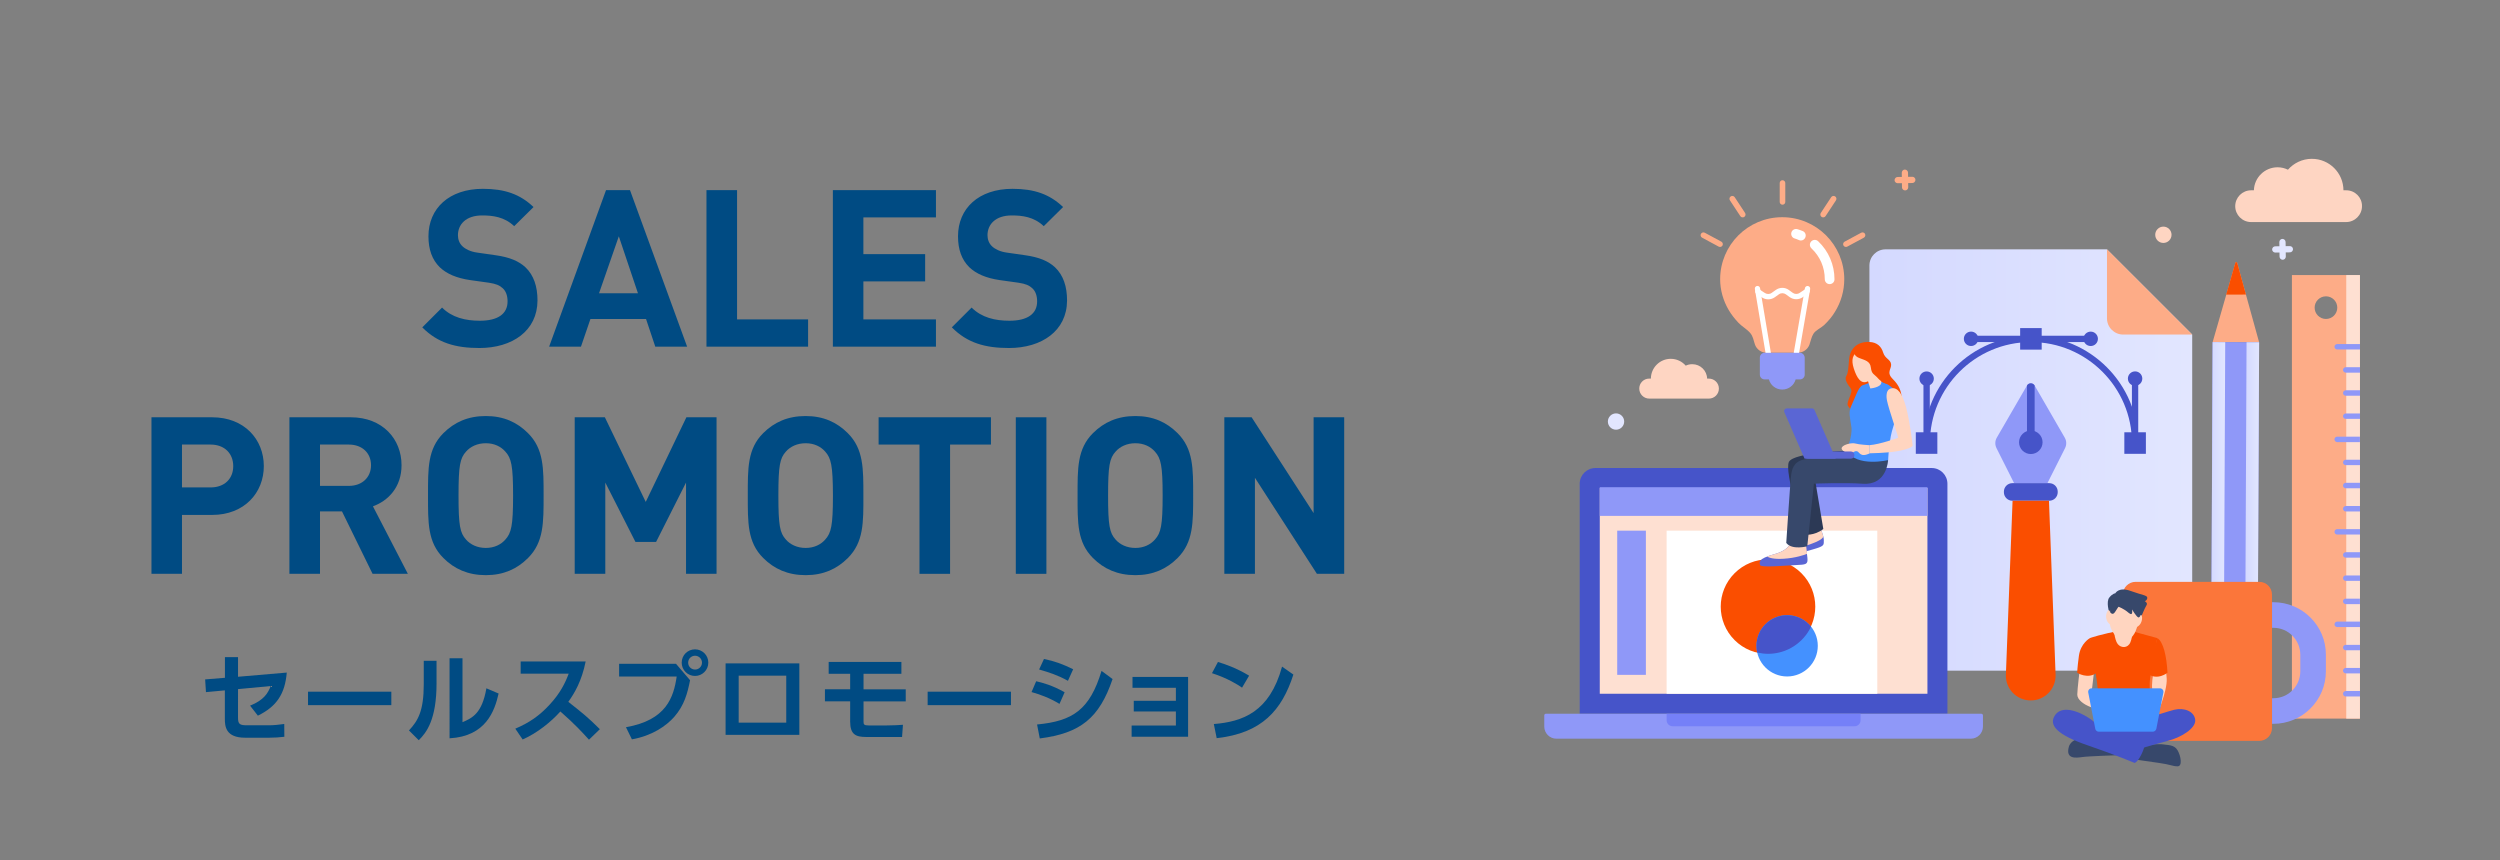 <?xml version="1.0" encoding="utf-8"?>
<!-- Generator: Adobe Illustrator 26.5.0, SVG Export Plug-In . SVG Version: 6.00 Build 0)  -->
<svg version="1.1" id="レイヤー_1" xmlns="http://www.w3.org/2000/svg" xmlns:xlink="http://www.w3.org/1999/xlink" x="0px"
	 y="0px" viewBox="0 0 3400 1170" style="enable-background:new 0 0 3400 1170;" xml:space="preserve">
<rect x="0" y="0" width="3400" height="1170" fill="#808080" stroke="none"/>
<style type="text/css">
	.st0{fill:#004B83;}
	.st1{fill:#FDAC87;}
	.st2{fill:#FEE0D2;}
	.st3{fill:#8F98F8;}
	.st4{fill:url(#XMLID_00000016774088216392030070000001330436092035773836_);}
	.st5{fill:url(#XMLID_00000016784548794715058020000015707770299274082490_);}
	.st6{fill:#F17786;}
	.st7{fill:#FAD2D7;}
	.st8{fill:#FA4E00;}
	.st9{fill:url(#SVGID_1_);}
	.st10{fill:#4654C9;}
	.st11{fill:#7580F8;}
	.st12{fill:#FFFFFF;}
	.st13{fill:#4491FF;}
	.st14{fill:#5A66D4;}
	.st15{fill:#FFD5C0;}
	.st16{fill:#2C3955;}
	.st17{fill:#37486B;}
	.st18{fill:#FB763A;}
	.st19{fill:#FED5C2;}
	.st20{fill:#E2E6FF;}
</style>
<g id="レイヤー_2_00000147918463143141271770000011619574123278278032_">
</g>
<g>
	<path class="st0" d="M652,473.3c-32.3,0-56.8-6.9-77.7-28.1l26.9-26.9c13.5,13.5,31.7,17.9,51.4,17.9c24.5,0,37.7-9.3,37.7-26.3
		c0-7.5-2.1-13.8-6.6-17.9c-4.2-3.9-9-6-18.8-7.5l-25.7-3.6c-18.2-2.7-31.7-8.4-41.3-17.6c-10.2-10.2-15.2-23.9-15.2-41.9
		c0-38,28.1-64.6,74.1-64.6c29.3,0,50.5,7.2,68.8,24.8l-26.3,26c-13.5-12.9-29.6-14.6-43.6-14.6c-22.1,0-32.9,12.3-32.9,26.9
		c0,5.4,1.8,11.1,6.3,15.2c4.2,3.9,11.1,7.2,19.7,8.4l25.1,3.6c19.4,2.7,31.7,8.1,40.7,16.4c11.4,10.8,16.4,26.3,16.4,45.1
		C730.9,450,696.6,473.3,652,473.3z"/>
	<path class="st0" d="M891.2,471.5l-12.6-37.7H803l-12.9,37.7h-43.3l77.4-212.9h32.6l77.7,212.9H891.2z M841.6,321.4l-26.9,77.4
		h52.9L841.6,321.4z"/>
	<path class="st0" d="M960.8,471.5V258.6h41.6v175.8h96.6v37.1L960.8,471.5L960.8,471.5z"/>
	<path class="st0" d="M1132.7,471.5V258.6h140.2v37.1h-98.7v49.9h84v37.1h-84v51.7h98.7v37.1L1132.7,471.5L1132.7,471.5z"/>
	<path class="st0" d="M1372.2,473.3c-32.3,0-56.8-6.9-77.7-28.1l26.9-26.9c13.5,13.5,31.7,17.9,51.4,17.9c24.5,0,37.7-9.3,37.7-26.3
		c0-7.5-2.1-13.8-6.6-17.9c-4.2-3.9-9-6-18.8-7.5l-25.7-3.6c-18.2-2.7-31.7-8.4-41.3-17.6c-10.2-10.2-15.2-23.9-15.2-41.9
		c0-38,28.1-64.6,74.1-64.6c29.3,0,50.5,7.2,68.8,24.8l-26.3,26c-13.5-12.9-29.6-14.6-43.6-14.6c-22.1,0-32.9,12.3-32.9,26.9
		c0,5.4,1.8,11.1,6.3,15.2c4.2,3.9,11.1,7.2,19.7,8.4l25.1,3.6c19.4,2.7,31.7,8.1,40.7,16.4c11.4,10.8,16.4,26.3,16.4,45.1
		C1451.1,450,1416.7,473.3,1372.2,473.3z"/>
	<path class="st0" d="M288.5,700.3h-41v80.1H206V567.5h82.5c43.9,0,70.3,30.2,70.3,66.4S332.4,700.3,288.5,700.3z M286.4,604.6
		h-38.9v58.3h38.9c18.8,0,30.8-11.7,30.8-29S305.2,604.6,286.4,604.6z"/>
	<path class="st0" d="M506.7,780.4l-41.6-84.9h-29.9v84.9h-41.6V567.5H477c43.3,0,69.1,29.6,69.1,65.2c0,29.9-18.2,48.4-38.9,55.9
		l47.5,91.8H506.7z M474.4,604.6h-39.2v56.2h39.2c18.2,0,30.2-11.7,30.2-28.1S492.7,604.6,474.4,604.6z"/>
	<path class="st0" d="M718.1,758.9c-14.9,14.9-33.2,23.3-57.4,23.3s-42.8-8.4-57.7-23.3c-21.5-21.5-20.9-48.1-20.9-84.9
		c0-36.8-0.6-63.4,20.9-84.9c14.9-14.9,33.5-23.3,57.7-23.3s42.5,8.4,57.4,23.3c21.5,21.5,21.2,48.1,21.2,84.9
		C739.3,710.7,739.6,737.4,718.1,758.9z M687.3,614.2c-6-6.9-15.2-11.4-26.6-11.4c-11.4,0-20.9,4.5-26.9,11.4
		c-8.1,9-10.2,18.8-10.2,59.8s2.1,50.8,10.2,59.8c6,6.9,15.5,11.4,26.9,11.4s20.6-4.5,26.6-11.4c8.1-9,10.5-18.8,10.5-59.8
		S695.4,623.2,687.3,614.2z"/>
	<path class="st0" d="M933,780.4V656.3L892.3,737h-28.1l-41-80.7v124.1h-41.6V567.5h41l55.6,115.1l55.3-115.1h41v212.9H933z"/>
	<path class="st0" d="M1153.1,758.9c-14.9,14.9-33.2,23.3-57.4,23.3s-42.8-8.4-57.7-23.3c-21.6-21.5-21-48.2-21-84.9
		c0-36.8-0.6-63.4,20.9-84.9c14.9-14.9,33.5-23.3,57.7-23.3c24.2,0,42.5,8.4,57.4,23.3c21.5,21.5,21.2,48.1,21.2,84.9
		C1174.3,710.7,1174.6,737.4,1153.1,758.9z M1122.3,614.2c-6-6.9-15.2-11.4-26.6-11.4c-11.4,0-20.9,4.5-26.9,11.4
		c-8.1,9-10.2,18.8-10.2,59.8s2.1,50.8,10.2,59.8c6,6.9,15.5,11.4,26.9,11.4s20.6-4.5,26.6-11.4c8.1-9,10.5-18.8,10.5-59.8
		C1132.7,633,1130.3,623.2,1122.3,614.2z"/>
	<path class="st0" d="M1292.1,604.6v175.8h-41.6V604.6h-55.6v-37.1h152.8v37.1H1292.1z"/>
	<path class="st0" d="M1381.5,780.4V567.5h41.6v212.9H1381.5z"/>
	<path class="st0" d="M1601.5,758.9c-14.9,14.9-33.2,23.3-57.4,23.3s-42.8-8.4-57.7-23.3c-21.5-21.5-20.9-48.1-20.9-84.9
		c0-36.8-0.6-63.4,20.9-84.9c14.9-14.9,33.5-23.3,57.7-23.3s42.5,8.4,57.4,23.3c21.5,21.5,21.2,48.1,21.2,84.9
		C1622.7,710.7,1623,737.4,1601.5,758.9z M1570.7,614.2c-6-6.9-15.2-11.4-26.6-11.4s-20.9,4.5-26.9,11.4c-8.1,9-10.2,18.8-10.2,59.8
		s2.1,50.8,10.2,59.8c6,6.9,15.5,11.4,26.9,11.4s20.6-4.5,26.6-11.4c8.1-9,10.5-18.8,10.5-59.8S1578.8,623.2,1570.7,614.2z"/>
	<path class="st0" d="M1791,780.4l-84.3-130.6v130.6h-41.6V567.5h37.1l84.3,130.3V567.5h41.6v212.9H1791z"/>
</g>
<g>
	<path class="st0" d="M280.1,941.3L279,924l26.9-2.2v-28.1h17.8v26.7l66.3-5.7c-2.4,28.9-13.7,46.1-39.3,58.6l-10.6-13.6
		c19-7.7,24.3-17,28.1-26.7l-44.5,4.2V976c0,9.1,2.4,10.4,12.9,10.4h28.6c7,0,14.7-0.8,21.4-1.8l0.1,17.4c-5.5,0.8-14,1.3-20.9,1.3
		h-32.3c-26.7,0-27.7-15.6-27.7-25.7v-38.7L280.1,941.3z"/>
	<path class="st0" d="M532.2,940.6V959H418.9v-18.3h113.3V940.6z"/>
	<path class="st0" d="M593.7,929.3c0,49.1-13.5,66.9-24.2,77.4l-13.3-13.3c12.3-13.2,20.1-26.5,20.1-62.6v-32.1h17.4V929.3z
		 M629,982.2c13.2-5.8,26.5-11.6,32.5-46.1l16.6,7.1c-5.4,23.8-17.3,58.2-66.7,60.9V895.2H629V982.2z"/>
	<path class="st0" d="M796.5,899.6c-5.4,26.8-15.2,43.2-23.6,54.9c20.1,15.8,27.2,21.6,42.9,37.2L801,1006
		c-8.1-9-19.3-21.3-38.9-38.4c-12.4,13.9-31.3,29.3-51.3,38.1l-10-14.7c19.1-8.2,32.6-17.4,46.7-32.7c14.3-15.4,21.3-29.6,25.9-42.1
		h-65.3v-16.6H796.5z"/>
	<path class="st0" d="M919.4,902.8l19.1,22.3c-3.6,18.1-7.9,34.2-21.5,49.8c-11,12.5-30.5,25.9-57.6,30.6l-8.1-16.5
		c54.9-9.6,64.8-40.5,69-68.9H842v-17.3L919.4,902.8L919.4,902.8z M963.3,901.2c0,10-8.1,18.1-18.1,18.1s-18.1-8.1-18.1-18.1
		c0-10.2,8.2-18.1,18.1-18.1S963.3,891,963.3,901.2z M935.9,901.2c0,5.3,4.2,9.4,9.4,9.4c5,0,9.4-4,9.4-9.4s-4.4-9.4-9.4-9.4
		C940.2,891.8,935.9,895.8,935.9,901.2z"/>
	<path class="st0" d="M1087.1,902.2v97.2H986.8v-97.2H1087.1z M1069.3,918.9h-64.7v63.9h64.7V918.9z"/>
	<path class="st0" d="M1174.4,916.5v21h57.4v16.4h-57.4v27.6c0,3.7,0.7,5.1,7,5.1h24.3c9.8,0,16.6-0.5,22.3-0.9l-1.2,16.6h-48.6
		c-14.3,0-22-3.3-22-21v-27.5h-34.3v-16.4h34.3v-21H1127v-16.2h98.9v16.2h-51.5V916.5z"/>
	<path class="st0" d="M1374.9,940.6V959h-113.3v-18.3h113.3V940.6z"/>
	<path class="st0" d="M1440.9,957.3c-14.4-8.7-26.7-12.8-38-16.1l6.3-14.7c7.8,1.8,21.8,5.3,38.7,15L1440.9,957.3z M1410.4,985.3
		c48.7-4.6,71.7-20.1,87.7-72.9l15,11.1c-18.1,53.3-43.8,73.7-99,80.8L1410.4,985.3z M1452.4,925.9c-13.9-7.7-24.9-11.2-39.2-15.4
		l6.6-14.3c14.4,3,24.9,6.7,39.7,14L1452.4,925.9z"/>
	<path class="st0" d="M1541.9,967.6v-14.5h57.3v-17.7h-59v-14.8h75.6v81.4H1539v-15.3h60.2v-19.1L1541.9,967.6L1541.9,967.6z"/>
	<path class="st0" d="M1689.2,935.2c-5.8-4-19.4-12.7-40.9-19.7l8.1-15.2c9.6,2.9,24.4,7.8,42.4,18.6L1689.2,935.2z M1650.8,984.7
		c39.2-3.2,75.9-16.2,92.8-78.1l15.4,10.8c-15.7,48.7-42.9,79.7-104.3,86.5L1650.8,984.7z"/>
</g>
<g>
	<g>
		<g id="XMLID_00000047049538756399459610000004781194929906665899_">
			<path id="XMLID_00000096778311412043020560000007889099470922673829_" class="st1" d="M3209.5,374.1H3117v603.2h92.5V374.1z
				 M3147.9,418.4c0-8.5,6.9-15.4,15.4-15.4s15.4,6.9,15.4,15.4s-6.9,15.4-15.4,15.4S3147.9,426.9,3147.9,418.4z"/>
			<g id="XMLID_00000083779961623317059850000000392479616704787886_">
				
					<rect id="XMLID_00000142170865011121364200000014618259771704152457_" x="3190.9" y="374.1" class="st2" width="18.6" height="603.2"/>
			</g>
			<g id="XMLID_00000127034599374997084420000001082890272629037490_">
				<path id="XMLID_00000008869912427668394910000008200292927398061710_" class="st3" d="M3174.9,471.6L3174.9,471.6
					c0-2,1.7-3.7,3.7-3.7h31v7.4h-31C3176.6,475.3,3174.9,473.6,3174.9,471.6z"/>
				<path id="XMLID_00000137845539789417559800000017064992404601494659_" class="st3" d="M3174.9,597.6v-0.2c0-1.9,1.6-3.5,3.5-3.5
					h31.1v7.4h-31.1C3176.5,601.1,3174.9,599.5,3174.9,597.6z"/>
				<path id="XMLID_00000148633429063652292240000013614091597928741811_" class="st3" d="M3186.5,503.1L3186.5,503.1
					c0-2,1.7-3.7,3.7-3.7h19.4v7.4h-19.4C3188.2,506.7,3186.5,505.1,3186.5,503.1z"/>
				<path id="XMLID_00000099642505343107637400000015969564715533607853_" class="st3" d="M3186.5,534.5L3186.5,534.5
					c0-2,1.7-3.7,3.7-3.7h19.4v7.4h-19.4C3188.2,538.2,3186.5,536.6,3186.5,534.5z"/>
				<path id="XMLID_00000182513888499019646430000009351934689067546512_" class="st3" d="M3186.5,566L3186.5,566
					c0-2,1.7-3.7,3.7-3.7h19.4v7.4h-19.4C3188.2,569.7,3186.5,568,3186.5,566z"/>
				<path id="XMLID_00000120559096877043741950000000626178320124480178_" class="st3" d="M3174.9,723.3L3174.9,723.3
					c0-2,1.7-3.7,3.7-3.7h31v7.4h-31C3176.6,727,3174.9,725.4,3174.9,723.3z"/>
				<path id="XMLID_00000081609871707743314190000017534806625045102004_" class="st3" d="M3186.5,628.9L3186.5,628.9
					c0-2,1.7-3.7,3.7-3.7h19.4v7.4h-19.4C3188.2,632.6,3186.5,631,3186.5,628.9z"/>
				<path id="XMLID_00000122707165727731668590000016188197922493489320_" class="st3" d="M3186.5,660.3L3186.5,660.3
					c0-2,1.7-3.7,3.7-3.7h19.4v7.4h-19.4C3188.2,664.1,3186.5,662.4,3186.5,660.3z"/>
				<path id="XMLID_00000137100058399712139570000003450861991641444997_" class="st3" d="M3186.5,691.9L3186.5,691.9
					c0-2,1.7-3.7,3.7-3.7h19.4v7.4h-19.4C3188.2,695.5,3186.5,693.9,3186.5,691.9z"/>
				<path id="XMLID_00000034770456008992184360000004657806355603738775_" class="st3" d="M3174.9,849.1L3174.9,849.1
					c0-2,1.7-3.7,3.7-3.7h31v7.4h-31C3176.6,852.8,3174.9,851.2,3174.9,849.1z"/>
				<path id="XMLID_00000064353616607133246570000015489580743437668770_" class="st3" d="M3186.5,754.7L3186.5,754.7
					c0-2,1.7-3.7,3.7-3.7h19.4v7.4h-19.4C3188.2,758.4,3186.5,756.8,3186.5,754.7z"/>
				<path id="XMLID_00000000919491992009881450000006997062945435245199_" class="st3" d="M3186.5,786.3L3186.5,786.3
					c0-2,1.7-3.7,3.7-3.7h19.4v7.4h-19.4C3188.2,789.9,3186.5,788.3,3186.5,786.3z"/>
				<path id="XMLID_00000066481676164699377790000008726485894777262775_" class="st3" d="M3186.5,817.9v-0.2c0-1.9,1.6-3.5,3.5-3.5
					h19.5v7.4H3190C3188.1,821.4,3186.5,819.8,3186.5,817.9z"/>
				<path id="XMLID_00000000205758058248023890000007115173953383548065_" class="st3" d="M3186.5,880.7L3186.5,880.7
					c0-2,1.7-3.7,3.7-3.7h19.4v7.4h-19.4C3188.2,884.3,3186.5,882.7,3186.5,880.7z"/>
				<path id="XMLID_00000024702574452176869400000004708593747761481657_" class="st3" d="M3186.5,912.1L3186.5,912.1
					c0-2,1.7-3.7,3.7-3.7h19.4v7.4h-19.4C3188.2,915.8,3186.5,914.1,3186.5,912.1z"/>
				<path id="XMLID_00000062906237877745081790000002420795976961520790_" class="st3" d="M3186.5,943.5L3186.5,943.5
					c0-2,1.7-3.7,3.7-3.7h19.4v7.4h-19.4C3188.2,947.2,3186.5,945.6,3186.5,943.5z"/>
			</g>
		</g>
		<g id="XMLID_00000047030726196548743490000007353471837926817933_">
			<path id="XMLID_00000105413423624444446520000016274750949350993579_" class="st1" d="M3072.4,465.5l-29.9-108.1
				c-0.3-1.2-2-1.2-2.3,0l-31,107.8L3072.4,465.5z"/>
			
				<rect id="XMLID_00000036966596890118442430000001414291505998406043_" x="2828" y="645.5" transform="matrix(4.546257e-03 -1 1 4.546257e-03 2348.794 3713.856)" class="st3" width="423.6" height="63.3"/>
			
				<linearGradient id="XMLID_00000135654394770767554050000005126423056842228124_" gradientUnits="userSpaceOnUse" x1="3053.369" y1="491.982" x2="3072.452" y2="491.982" gradientTransform="matrix(1 0 0 -1 0 1169.276)">
				<stop  offset="0" style="stop-color:#D4D9FF"/>
				<stop  offset="1" style="stop-color:#E2E6FF"/>
			</linearGradient>
			
				<polygon id="XMLID_00000099639751466232766440000015966101317887301262_" style="fill:url(#XMLID_00000135654394770767554050000005126423056842228124_);" points="
				3055.3,465.5 3072.4,465.5 3070.5,889.1 3053.4,889.1 			"/>
			
				<linearGradient id="XMLID_00000138556427681914661380000005136075589295299993_" gradientUnits="userSpaceOnUse" x1="3007.262" y1="492.142" x2="3026.344" y2="492.142" gradientTransform="matrix(1 0 0 -1 0 1169.276)">
				<stop  offset="0" style="stop-color:#D4D9FF"/>
				<stop  offset="1" style="stop-color:#E2E6FF"/>
			</linearGradient>
			
				<polygon id="XMLID_00000035499374891726718970000018270100981214664112_" style="fill:url(#XMLID_00000138556427681914661380000005136075589295299993_);" points="
				3009.2,465.3 3026.3,465.4 3024.4,889 3007.3,888.9 			"/>
			<path id="XMLID_00000154384210744094746430000008682409256437094058_" class="st6" d="M3032.4,951l12.4,0.1
				c14,0.1,25.4-11.3,25.5-25.3l0.2-36.6l-63.3-0.3l-0.2,36.6C3007,939.5,3018.3,950.9,3032.4,951z"/>
			
				<rect id="XMLID_00000176003998708371911350000013336140197946797242_" x="3022.6" y="841.1" transform="matrix(4.546258e-03 -1 1 4.546258e-03 2152.327 3907.643)" class="st7" width="32.5" height="63.3"/>
			<path id="XMLID_00000008123631358704929290000015391207591767311276_" class="st8" d="M3040.1,357.3l-12.5,43.4
				c8.4-0.1,18.4-0.1,26.9-0.1l-12-43.4C3042.2,356.2,3040.5,356.2,3040.1,357.3z"/>
		</g>
		
			<linearGradient id="SVGID_1_" gradientUnits="userSpaceOnUse" x1="2542.49" y1="543.702" x2="2981.45" y2="543.702" gradientTransform="matrix(1 0 0 -1 0 1169.276)">
			<stop  offset="0" style="stop-color:#D4D9FF"/>
			<stop  offset="1" style="stop-color:#E2E6FF"/>
		</linearGradient>
		<path class="st9" d="M2959.4,912.1h-395c-12.2,0-22-9.8-22-22v-529c0-12.2,9.8-22,22-22h301L2981.4,455v435.1
			C2981.4,902.2,2971.6,912.1,2959.4,912.1z"/>
		<g>
			<g id="XMLID_00000040545357285782958400000014801658742329139354_">
				<path class="st10" d="M2908.1,602.6h-8.6c0-75.8-61.7-137.4-137.4-137.4c-75.8,0-137.4,61.7-137.4,137.4h-8.6
					c0-80.5,65.5-146,146.1-146C2842.5,456.6,2908.1,522.1,2908.1,602.6z"/>
			</g>
			
				<rect id="XMLID_00000062166846313820368230000014324835205293285818_" x="2747.4" y="446.2" class="st10" width="29.3" height="29.3"/>
			<g id="XMLID_00000149346425876370850890000007781500177758207884_">
				<rect x="2899.4" y="515" class="st10" width="8.6" height="87.6"/>
			</g>
			<g id="XMLID_00000126305096877497153680000017827365905252381104_">
				<rect x="2680.6" y="456.6" class="st10" width="162.7" height="8.6"/>
			</g>
			
				<ellipse id="XMLID_00000150090531374836415390000012243665945987356567_" transform="matrix(3.118645e-03 -1 1 3.118645e-03 2379.774 3417.078)" class="st10" cx="2903.8" cy="514.9" rx="9.8" ry="9.8"/>
			<g id="XMLID_00000079451258464200939660000009453624211846975665_">
				<rect x="2615.9" y="515" class="st10" width="8.6" height="87.6"/>
			</g>
			
				<ellipse id="XMLID_00000101085898316477061280000007519186080100576131_" transform="matrix(3.099316e-03 -1 1 3.099316e-03 2097.188 3133.555)" class="st10" cx="2620.2" cy="514.9" rx="9.8" ry="9.8"/>
			
				<ellipse id="XMLID_00000088116521515473870820000001659616123100601273_" transform="matrix(3.158031e-03 -1 1 3.158031e-03 2373.582 3302.743)" class="st10" cx="2843.4" cy="460.8" rx="9.8" ry="9.8"/>
			
				<ellipse id="XMLID_00000150073831989605120170000015303614092793311661_" transform="matrix(3.099304e-03 -1 1 3.099304e-03 2211.532 3140.047)" class="st10" cx="2680.7" cy="460.8" rx="9.8" ry="9.8"/>
			
				<rect id="XMLID_00000053509448967669765650000015760373755725860485_" x="2605.5" y="587.9" class="st10" width="29.3" height="29.3"/>
			
				<rect id="XMLID_00000054227386664758818740000004912405532939613880_" x="2889.1" y="587.9" class="st10" width="29.3" height="29.3"/>
		</g>
		<path class="st1" d="M2887.5,455h93.9l-115.9-115.9V433C2865.5,445.1,2875.4,455,2887.5,455z"/>
		<g>
			<path id="XMLID_00000095317317141683809390000013797803699957129109_" class="st3" d="M2756.7,524.3c2.3-4,8.1-4,10.4,0l41,71
				c2.5,4.3,2.6,9.6,0.4,14.1l-24,47.7h-45.3l-24-47.7c-2.2-4.5-2.1-9.8,0.4-14.1L2756.7,524.3z"/>
			<path id="XMLID_00000163769567793294472560000001202464009255909790_" class="st10" d="M2736.8,681h50.2
				c6.4,0,11.5-5.2,11.5-11.5v-0.9c0-6.4-5.2-11.5-11.5-11.5h-50.2c-6.4,0-11.5,5.2-11.5,11.5v0.9
				C2725.3,675.9,2730.5,681,2736.8,681z"/>
			<path id="XMLID_00000002346155138133087580000014507517272016769204_" class="st8" d="M2737.1,681h49.5l9,236.5
				c0.7,19.2-14.6,35.1-33.8,35.1l0,0c-19.2,0-34.6-15.9-33.8-35.1L2737.1,681z"/>
			<circle id="XMLID_00000078031368641374457600000001529805022344632497_" class="st10" cx="2761.9" cy="601.5" r="16"/>
			<path id="XMLID_00000106825425721373696540000014695148016918511751_" class="st10" d="M2756.7,524.3L2756.7,524.3
				c2.3-4,8.1-4,10.4,0l0,0V591h-10.4V524.3z"/>
		</g>
		<path id="XMLID_00000147929790681334357870000008754779749478783878_" class="st10" d="M2648.6,970.7h-500.2V657.9
			c0-11.8,9.6-21.4,21.4-21.4h457.3c11.8,0,21.4,9.6,21.4,21.4V970.7z"/>
		
			<rect id="XMLID_00000171712666322647706720000005524536413933782913_" x="2175.7" y="663.7" class="st2" width="445.6" height="279.8"/>
		<path id="XMLID_00000040568887599526100630000016783553473608512427_" class="st3" d="M2694.6,970.7h-592.3c-1.1,0-2.1,1-2.1,2.1
			v15.4c0,9,7.4,16.4,16.4,16.4h563.8c9,0,16.4-7.4,16.4-16.4v-15.4C2696.7,971.6,2695.8,970.7,2694.6,970.7z"/>
		<path id="XMLID_00000094619622695675254670000011044381227501804734_" class="st11" d="M2530.4,970.7h-263.8v8.8
			c0,4.6,3.7,8.2,8.2,8.2h247.4c4.6,0,8.2-3.7,8.2-8.2V970.7z"/>
		<rect x="2199.4" y="721.7" class="st3" width="39" height="196.1"/>
		<rect x="2175.7" y="662.6" class="st3" width="445.6" height="39"/>
		<rect x="2266.6" y="721.7" class="st12" width="286.5" height="221.8"/>
		
			<ellipse id="XMLID_00000121989618892986529590000012927431592218409364_" transform="matrix(0.707 -0.707 0.707 0.707 121.087 1942.033)" class="st8" cx="2404.8" cy="824.9" rx="64.3" ry="64.3"/>
		<circle class="st13" cx="2430.5" cy="878.3" r="41.7"/>
		<path class="st10" d="M2463,852.3c-7.6-9.5-19.4-15.6-32.5-15.6c-23,0-41.7,18.6-41.7,41.7c0,3.1,0.3,6.1,1,9
			c4.8,1.1,9.8,1.8,15,1.8C2430.5,889.1,2452.7,874,2463,852.3z"/>
		<g>
			<path class="st14" d="M2475.3,717.2c0,0,5.1,11.3,5.1,17.3s0.3,7.3-6.4,10c-6.7,2.7-42.2,11.8-42.2,11.8l20.6-21.8l5.9-11.5
				L2475.3,717.2z"/>
			<path class="st15" d="M2447.9,744.4c0,0,30-7.5,31.8-14.7c-1.4-5.8-4.4-12.5-4.4-12.5l-17,5.8l-5.9,11.5l-6.6,7L2447.9,744.4z"/>
			<path class="st16" d="M2511,613.1c0,0-71,2.2-78,14.9c-7,12.6,20.3,99.1,20.3,99.1s13.8,2.2,26.4-7.7l-11.1-66.4l50.2-7.3
				L2511,613.1z"/>
			<path class="st14" d="M2435.3,735.5c0,0,1,11.8-22.2,18.2c-23.2,6.5-20.3,11-19.4,14.8s34.8,0.6,48.6,0s16.7-0.7,15.8-9.8
				c-1-9.1-2.2-15.4-1.9-23.2H2435.3z"/>
			<path class="st15" d="M2435.3,735.5c0,0,1,11.8-22.2,18.2c-4,1.1-7.3,2.2-9.8,3.2c2,1.3,8,3.9,22.5,3c16.4-1,28.7-5.4,31.8-6.7
				c-0.8-6.4-1.5-11.6-1.3-17.8L2435.3,735.5L2435.3,735.5z"/>
			<path class="st8" d="M2542.7,465.1c-18.9-1-26.7,11.6-27.8,22.2c-1,10.6-1.2,20.2-4,24.2c-2.8,4.1,1.7,11.2,6,16.6
				c4.3,5.4-6.5,18.1-3.8,23.6c2.6,5.5,13.2,11.6,13.2,11.6s61.4-7.8,60.4-19.8c-1-11.9-3.5-19-12.6-28.1s-1.5-13.4-2.2-20
				c-0.6-6.6-8.2-7.4-10.8-15.9C2558.6,471.1,2552.7,465.6,2542.7,465.1z"/>
			<path class="st17" d="M2567.8,625.8c0,0-1.2,34.4-34.3,32.1c-24.5-1.8-66.6-0.1-66.6-0.1l-9,85.1c0,0-20.4,5.7-28.6-4.5
				c0,0,5.3-81.7,6.5-91c1.2-9.3,3.3-19,16.7-22.3c13.4-3.3,56.2-9,62.3-10.2c6.1-1.2,13.4-8.2,13.4-8.2L2567.8,625.8z"/>
			<path class="st13" d="M2548.9,518.3c12.7-1.4,29.3,9.1,33,20.9c3.7,11.7-4.6,31.1-8.9,47.4c-4.3,16.3-5.1,39.1-5.1,39.1
				s-41.8,10.3-56.9-12.6c0,0,8.6-19.1,6.9-32.3c-1.7-13.1-4.6-19.8,0-29.1c4.6-9.4,9.4-25.8,15.4-27.8
				C2539.3,522,2548.9,518.3,2548.9,518.3z"/>
			<path class="st15" d="M2527.5,477.9c-7.8,3.7-10.3,11.1-6.3,23.4c4,12.3,10,23.4,20.9,16.3c10.9-7.1,12-19.1,11.7-25.1
				C2553.6,486.6,2544.7,469.9,2527.5,477.9z"/>
			<path class="st15" d="M2539,513.7l4.6,14.6c0,0,14.9-1.2,15.1-8.3c0.3-7.1-5-22.1-5-22.1L2539,513.7z"/>
			<path class="st15" d="M2566.4,545.1c2,10.6,15.1,47.8,15.1,50.3c0,0-25.2,9.1-38.9,10v11.1c0,0,22-0.3,36.3-2.6
				c14.3-2.3,22.3-6,22.3-8s-4.3-35.1-9.1-52.6c-4.9-17.4-10.9-27.1-20.2-25.1C2562.7,530.3,2566.4,545.1,2566.4,545.1z"/>
			<path class="st15" d="M2542.7,605.5c0,0-15-0.9-19.4-2.3c-4.3-1.4-16.2,1.1-18.4,5.4c-2.2,4.3,8.6,9.1,12.5,8
				c3.8-1.1,3.8-3.2,7.7-3c3.8,0.2,4.1,9.4,17.6,3L2542.7,605.5L2542.7,605.5z"/>
			<path class="st8" d="M2521.5,478.3c0,0-0.7,5.6,7,8.6c7.8,3,14.9,4.1,15.9,13.1c1,9,4.5,8.6,9.4,14.2c4.8,5.6,13.7,10.4,13.7,5.6
				c0-4.7-12.4-38.6-12.4-38.6s-9.4-10.6-17.4-10.1C2529.6,471.7,2521.5,478.3,2521.5,478.3z"/>
			<path class="st14" d="M2517.3,623.8h-58.9c-2.6,0-4.7-2.2-4.7-4.7v-0.4c0-2.6,2.2-4.7,4.7-4.7h58.9c2.6,0,4.7,2.2,4.7,4.7v0.4
				C2522.1,621.6,2519.9,623.8,2517.3,623.8z"/>
			<path class="st14" d="M2467.7,557.6l28.9,66.2h-42.4l-27.5-63.2c-1-2.4,0.7-5.2,3.4-5.2h34.4
				C2465.8,555.4,2467.1,556.3,2467.7,557.6z"/>
		</g>
		<g id="XMLID_00000172437596143400693570000014346253578612726151_">
			<path id="XMLID_00000009548015897252838750000009036514376383174786_" class="st1" d="M2508.2,379.8c0-46.6-37.8-84.4-84.4-84.4
				c-46.6,0-84.4,37.8-84.4,84.4c0,14.7,4.2,29.2,11.6,41.8c3.8,6.4,8.3,12.1,13.4,17.5c4.9,5.1,11.4,8.5,15.9,13.8
				c4,4.6,4.5,10.2,6.4,15.6c2.3,6.7,8.7,11.2,15.8,11.2h42.6c7.1,0,13.4-4.5,15.8-11.1c1.6-4.6,2.7-10.5,5.3-14.6
				c3.2-5.1,10.2-7.8,14.6-11.9c5.6-5.4,10.6-11.1,14.6-17.8C2503.7,411.1,2508.2,395.5,2508.2,379.8z"/>
			<g id="XMLID_00000029036820598327431090000012616672880293585331_">
				<path id="XMLID_00000057831052039230452180000006869747012307987608_" class="st12" d="M2449.2,327.1c-0.9,0-1.8-0.2-2.6-0.6
					c-1.9-0.8-3.9-1.6-5.9-2.2c-3.5-1-5.4-4.8-4.4-8.2c1-3.5,4.8-5.4,8.2-4.4c2.5,0.7,5,1.7,7.3,2.6c3.4,1.4,4.9,5.4,3.4,8.7
					C2454.2,325.5,2451.8,327.1,2449.2,327.1z"/>
			</g>
			<g id="XMLID_00000168826394768344923210000002528622414346614165_">
				<path id="XMLID_00000101786559559725521380000012039311326095729035_" class="st12" d="M2488.3,386.4c-3.7,0-6.6-3-6.6-6.6
					c0-16.1-6.4-31-18.2-42.1c-2.6-2.5-2.8-6.7-0.2-9.4c2.5-2.6,6.7-2.8,9.4-0.2c14.2,13.4,22.2,32.2,22.2,51.7
					C2495,383.5,2492,386.4,2488.3,386.4z"/>
			</g>
			<g id="XMLID_00000093139441328703973510000009242859960862604183_">
				<path id="XMLID_00000092438659569847346530000009278165478744564143_" class="st12" d="M2404.8,407.1c-3,0-5.9-0.9-8.5-2.6
					l-7.6-5c-1.7-1.1-2.1-3.3-1-5c1.1-1.7,3.3-2.1,5-1l7.6,5c2.8,1.8,6.5,1.8,9.2-0.2l5.6-4c5.4-3.8,12.5-3.8,17.8,0.1l5.2,3.8
					c2.7,2,6.5,2.1,9.3,0.2l8.2-5.4c1.7-1.1,3.8-0.6,5,1s0.6,3.8-1,5l-8.2,5.4c-5.3,3.5-12.2,3.4-17.4-0.3l-5.2-3.8
					c-2.8-2-6.6-2.1-9.4-0.1l-5.6,4C2411,406.2,2407.9,407.1,2404.8,407.1z"/>
			</g>
			<g id="XMLID_00000077297672748173742630000006708899341758919296_">
				<path id="XMLID_00000145747075849770297540000007045386199305583755_" class="st12" d="M2405.2,486.3c-1.7,0-3.2-1.2-3.5-3
					l-15.1-90.3c-0.3-1.9,1-3.8,3-4.1c1.9-0.3,3.8,1,4.1,3l15.1,90.3c0.3,1.9-1,3.8-3,4.1C2405.6,486.2,2405.4,486.3,2405.2,486.3z"
					/>
			</g>
			<g id="XMLID_00000046298096775519467920000005036743768992973456_">
				<path id="XMLID_00000051366149384994226280000016947025465955507095_" class="st12" d="M2442.6,486.3c-0.2,0-0.4,0-0.6-0.1
					c-1.9-0.3-3.3-2.2-2.9-4.2l15.6-90.1c0.3-1.9,2.2-3.3,4.2-2.9c1.9,0.3,3.3,2.2,2.9,4.2l-15.6,90.1
					C2445.8,485,2444.3,486.3,2442.6,486.3z"/>
			</g>
			<path class="st3" d="M2447.8,479.8h-47.9c-3.6,0-6.5,2.9-6.5,6.5v23.2c0,3.6,2.9,6.5,6.5,6.5h5.8c2.2,8,9.4,13.8,18.2,13.8
				c8.6,0,16-5.8,18.2-13.8h5.8c3.6,0,6.5-2.9,6.5-6.5v-23.2C2454.2,482.7,2451.4,479.8,2447.8,479.8z"/>
			<g id="XMLID_00000029738860105289341880000000073174532049292478_">
				<path id="XMLID_00000109720850348874938790000009117707363099344521_" class="st1" d="M2424.2,278.4c-2.2,0-3.8-1.8-3.8-3.8
					v-25.7c0-2.2,1.8-3.8,3.8-3.8c2.2,0,3.8,1.8,3.8,3.8v25.7C2428,276.7,2426.3,278.4,2424.2,278.4z"/>
			</g>
			<g id="XMLID_00000013888569754507956950000007016530939539427767_">
				<path id="XMLID_00000009561090344092020920000002491430055104173961_" class="st1" d="M2480.3,295.6c-1,0.2-2,0-2.9-0.6
					c-1.8-1.2-2.3-3.6-1.1-5.4l14.1-21.4c1.2-1.8,3.6-2.3,5.4-1.1c1.8,1.2,2.3,3.6,1.1,5.4l-14.1,21.4
					C2482.2,294.8,2481.3,295.4,2480.3,295.6z"/>
			</g>
			<g id="XMLID_00000081613783653661876480000007575679868184210601_">
				<path id="XMLID_00000170258271906922289100000010028096259445741953_" class="st1" d="M2534.9,323.2l-22.6,12.2
					c-1.8,1-4.2,0.3-5.2-1.5c-1-1.8-0.3-4.2,1.5-5.2l22.6-12.2c1.8-1,4.2-0.3,5.2,1.5C2537.4,319.9,2536.7,322.2,2534.9,323.2z"/>
			</g>
			<g id="XMLID_00000170260893416748160260000011504602238905919656_">
				<path id="XMLID_00000145767176709088225060000001307628345314406545_" class="st1" d="M2369.3,295.6c1,0.2,2,0,2.9-0.6
					c1.8-1.2,2.3-3.6,1.1-5.4l-14.1-21.4c-1.2-1.8-3.6-2.3-5.4-1.1c-1.8,1.2-2.3,3.6-1.1,5.4l14.1,21.4
					C2367.4,294.8,2368.3,295.4,2369.3,295.6z"/>
			</g>
			<g id="XMLID_00000070821464745700516850000008973379408890495910_">
				<path id="XMLID_00000003063715338581155730000014143406079785178250_" class="st1" d="M2314.8,323.2l22.6,12.2
					c1.8,1,4.2,0.3,5.2-1.5c1-1.8,0.3-4.2-1.5-5.2l-22.6-12.2c-1.8-1-4.2-0.3-5.2,1.5C2312.2,319.9,2313,322.2,2314.8,323.2z"/>
			</g>
		</g>
		<g>
			<path class="st18" d="M3072.6,791.3h-168.2c-9.5,0-17.3,7.8-17.3,17.3v181.7c0,9.5,7.8,17.3,17.3,17.3h168.2
				c9.5,0,17.3-7.8,17.3-17.3V808.6C3089.9,799.1,3082.2,791.3,3072.6,791.3z"/>
			<path class="st3" d="M3091.8,819h-1.8v34.8h1.8c20.2,0,36.6,16.4,36.6,36.6V913c0,20.2-16.4,36.6-36.6,36.6h-1.8v34.8h1.8
				c39.4,0,71.4-32.1,71.4-71.4v-22.6C3163.3,851,3131.2,819,3091.8,819z"/>
		</g>
		<g>
			<path class="st17" d="M2904.2,1033c0,0,16.1,2.3,32.1,4.6c16,2.2,18.3,4.6,25.2,4.6s4.6-13.8,0-21.8s-13.8-6.9-19.5-8
				c-5.8-1.1-28.6,1.1-28.6,1.1L2904.2,1033z"/>
			<path class="st17" d="M2880.1,1027.1c0,0-40.2,1.3-48.2,2.5c-8,1.1-23,3.4-18.3-13.8c4.6-17.2,41.3-14.9,41.3-14.9l21.8,5.5
				L2880.1,1027.1z"/>
			<path class="st10" d="M2795.2,972.2c-10.3,14.1,3.4,27.5,43.6,41.3c40.2,13.8,64.2,24.1,64.2,24.1s3.7-0.4,9.2-11.4
				c5.5-11,4.6-16.1,4.6-16.1s-61.5-21.7-69.2-28.6C2839.9,974.4,2807.8,955,2795.2,972.2z"/>
			<path class="st10" d="M2870.7,992.7c0,0,72.4-23.9,86.2-27.4c13.8-3.4,27.5,2.3,28.6,13.8c1.1,11.4-19.5,24.1-37.8,28.6
				c-18.3,4.6-59.7,17.2-59.7,17.2L2870.7,992.7z"/>
			<path class="st15" d="M2928.2,917.1c0,0-2.3,13.8-1.1,20.6c1.1,6.9-1.1,25.2-1.1,25.2l5.8,13.8c0,0,16.1-36.7,14.9-53.9
				c-1.1-17.2-2.3-17.2-2.3-17.2L2928.2,917.1z"/>
			<path class="st15" d="M2828.5,910.3c0,0-3.4,27.5-3.4,34.4c0,6.9,8.8,13.5,18.7,17.1c9.9,3.6,21.4,0.1,21.4,0.1l-1.1-8
				l-19.5-12.6l3.4-28.6L2828.5,910.3z"/>
			<path class="st8" d="M2884.6,857.5c-26.4,4.6-42.4,10.3-42.4,10.3s11.4,63.1,11.4,78s0,26.4,0,26.4h70c0,0,0-34.4,0-43.6
				s10.3-60.8,10.3-60.8l-37.8-10.3H2884.6z"/>
			<path class="st8" d="M2934,867.9c8,4.6,12.6,24.1,13.8,47c0,0-13.8,11.4-27.5,1.1L2934,867.9z"/>
			<path class="st8" d="M2842.2,867.9c0,0-12.6,6.9-14.9,24.1c-2.3,17.2-2.3,23-2.3,23s14.3,9.2,26.6,0l-4.9-37.8L2842.2,867.9z"/>
			<path class="st17" d="M2868.5,833.2c0,0-4.5-15,0.2-20.6c4.6-5.7,8.1-5.7,8.1-5.7s4.6-9.1,20.6-3.3c16,5.8,22.9,5.9,22.9,9.4
				c0,3.4-3.4,4.6-3.4,4.6s4.6,2.3,2.2,5.8c-2.3,3.4-8.2,18.3-8.2,18.3L2868.5,833.2z"/>
			<path class="st15" d="M2888.6,813.4c-16-1.2-19.5,17.2-19.5,31s9.8,25.8,21.2,25.8c11.4,0,16.1-14.9,17.2-23
				C2908.7,839.1,2912.2,815.1,2888.6,813.4z"/>
			<path class="st15" d="M2872,839.1c0,0-2.3-10.3-4.6-9.2c-2.2,1.1-6.9,12.5,2.3,19.4L2872,839.1z"/>
			<path class="st15" d="M2904.8,843.5c0,0,5.8-8.9,7.5-7c1.8,1.9,2.1,14.1-9,17.4L2904.8,843.5z"/>
			<path class="st15" d="M2874.3,851.8c0,0,1.1,18.3,5.8,24.1c4.6,5.8,13.8,5.8,17.2-2.3c3.4-8,3.4-21.8,3.4-21.8L2874.3,851.8
				L2874.3,851.8z"/>
			<path class="st13" d="M2927.8,995.1h-73.5c-2.3,0-4.2-1.6-4.7-3.8l-9.6-49.5c-0.6-3,1.7-5.7,4.7-5.7h92.8c3,0,5.3,2.7,4.7,5.7
				l-9.6,49.5C2932,993.5,2930,995.1,2927.8,995.1z"/>
			<path class="st17" d="M2870,832.6c0,0,3,5.3,6.6-0.5c3.5-5.7,4.6-6.9,4.6-6.9s6.9,2.3,13.7,8.2c6.8,5.8,4.6-4.6,4.6-4.6
				s6.1,10.2,8.7,10.9c2.6,0.6,5-7.4,3.9-13c-1.1-5.8-9-17.3-21.7-17.4C2877.8,809.2,2868.2,817.1,2870,832.6z"/>
		</g>
		<path class="st19" d="M3190.9,258.8h-3.8c-0.1-23.7-19.3-42.8-43-42.8c-13,0-24.6,5.8-32.5,14.8c-4.2-2.1-9-3.3-14.1-3.3
			c-17.4,0-31.7,13.9-32.2,31.3h-3.8c-11.9,0-21.6,9.7-21.6,21.6l0,0c0,11.9,9.7,21.6,21.6,21.6h129.2c11.9,0,21.6-9.7,21.6-21.6
			l0,0C3212.5,268.5,3202.8,258.8,3190.9,258.8z"/>
		<path class="st19" d="M2242.8,514.9h2.4c0.1-14.9,12.2-26.9,27-26.9c8.2,0,15.4,3.6,20.4,9.3c2.6-1.3,5.7-2,8.9-2
			c11,0,19.9,8.7,20.2,19.6h2.4c7.5,0,13.6,6.1,13.6,13.6l0,0c0,7.5-6.1,13.6-13.6,13.6H2243c-7.5,0-13.6-6.1-13.6-13.6l0,0
			C2229.3,521,2235.4,514.9,2242.8,514.9z"/>
		<circle id="XMLID_00000121999051398926995890000012945252108640733586_" class="st19" cx="2942.2" cy="319.3" r="11.1"/>
		<circle id="XMLID_00000140698698185918312260000014149509697196659090_" class="st20" cx="2197.8" cy="573.3" r="11.1"/>
		<path id="XMLID_00000096016883506703451880000005257128007709037489_" class="st20" d="M3114.2,334.7l-5.7,0.1l-0.1-5.7
			c0-2.3-2-4.2-4.3-4.2l0,0c-2.3,0-4.2,2-4.2,4.3l0.1,5.7l-5.7,0.1c-2.3,0-4.2,2-4.2,4.3c0,2.3,2,4.2,4.3,4.2l5.7-0.1l0.1,5.7
			c0,2.3,2,4.2,4.3,4.2l0,0c2.3,0,4.2-2,4.2-4.3l-0.1-5.7l5.7-0.1c2.3,0,4.2-2,4.2-4.3C3118.5,336.6,3116.6,334.7,3114.2,334.7z"/>
		<path id="XMLID_00000092426192508377609130000000379397322781309362_" class="st1" d="M2600.7,240.4l-5.7,0.1l-0.1-5.7
			c0-2.3-2-4.2-4.3-4.2l0,0c-2.3,0-4.2,2-4.2,4.3l0.1,5.7l-5.7,0.1c-2.3,0-4.2,2-4.2,4.3c0,2.3,2,4.2,4.3,4.2l5.7-0.1l0.1,5.7
			c0,2.3,2,4.2,4.3,4.2l0,0c2.3,0,4.2-2,4.2-4.3l-0.1-5.7l5.7-0.1c2.3,0,4.2-2,4.2-4.3C2605,242.3,2603,240.3,2600.7,240.4z"/>
	</g>
</g>
</svg>
